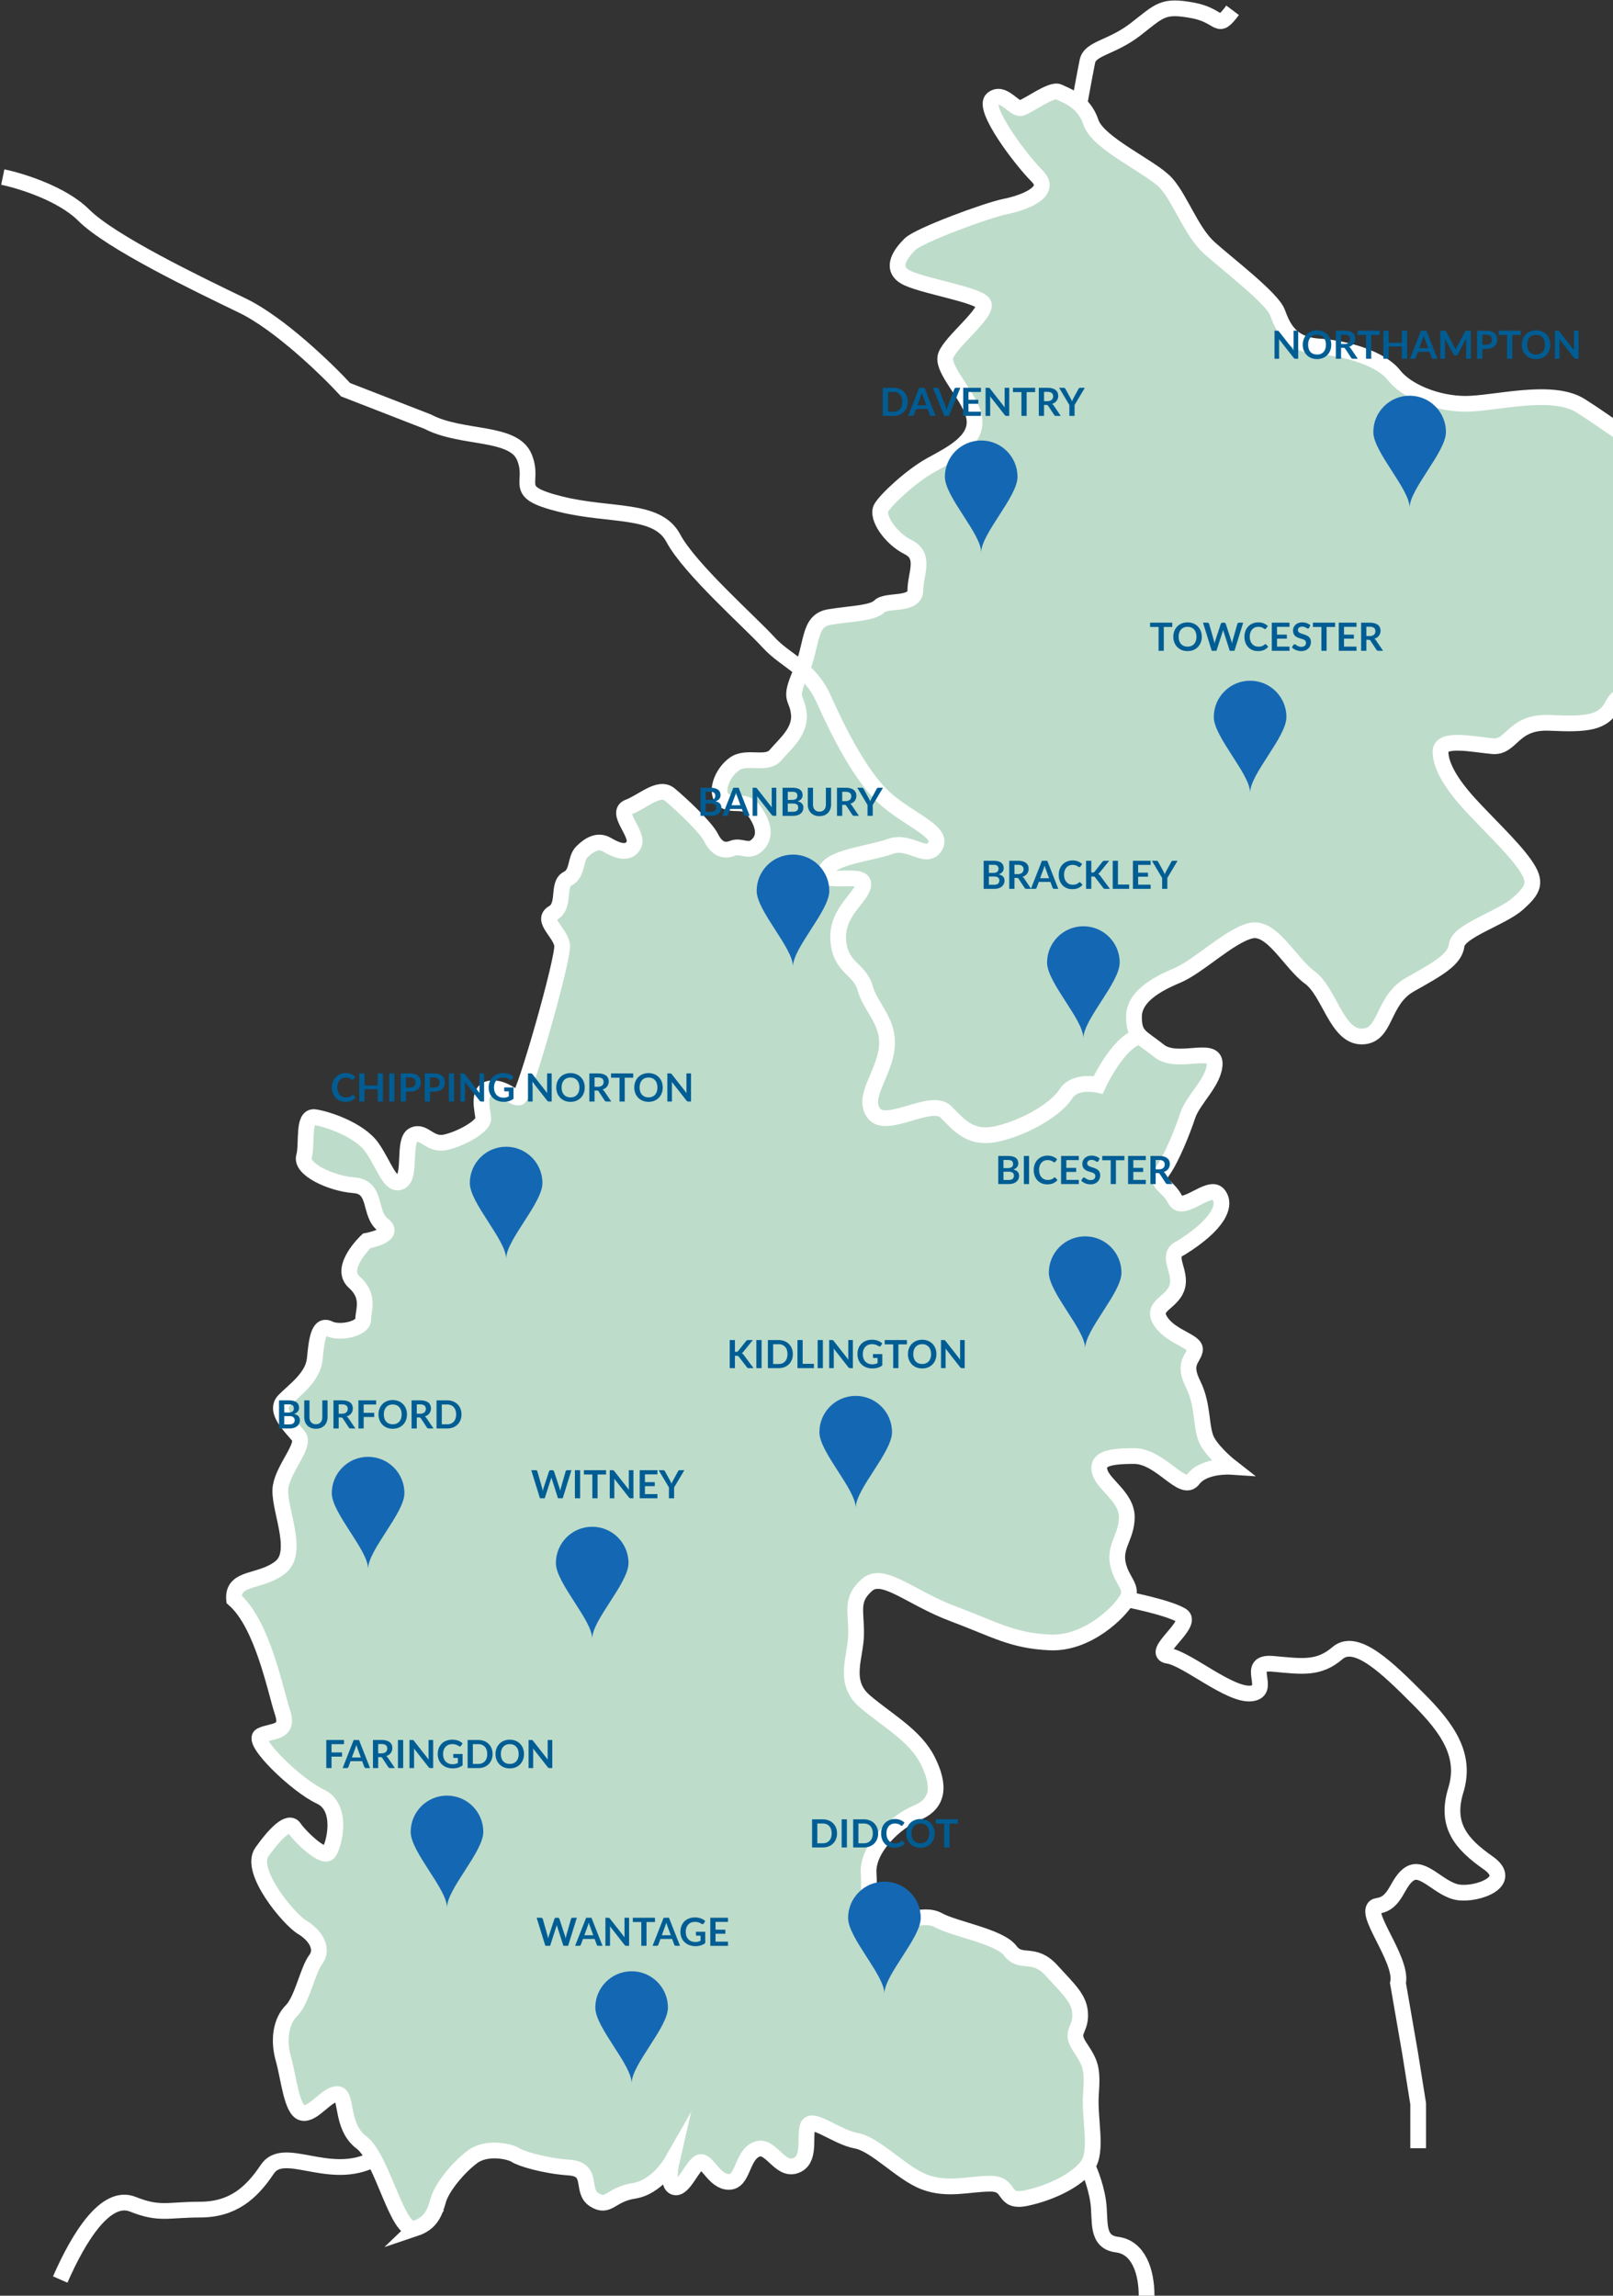 <svg xmlns="http://www.w3.org/2000/svg" fill="none" viewBox="0 0 581 827"><rect x="0" y="0" width="581" height="827" fill="#333333" stroke="none"/><path fill="#BEDCCA" stroke="#fff" stroke-miterlimit="10" stroke-width="5.67" d="M149.546 802.782c-6.438 2.149-11.618-25.179-19.37-31-7.753-5.82-4.849-17.437-8.713-17.437-3.865 0-8.714 7.752-12.59 6.78-3.876-.972-4.848-12.589-6.781-19.37-1.932-6.781-.972-13.561 2.905-17.438 3.876-3.876 5.809-14.533 8.713-18.398 2.904-3.865 0-8.713-4.848-11.617-4.849-2.905-19.37-20.342-14.534-27.123 4.837-6.781 9.685-11.618 11.618-8.713 1.932 2.904 10.657 11.617 12.589 8.713 1.933-2.905 5.169-16.146-3.224-20.022-8.393-3.876-25.18-20.022-21.314-21.954 3.865-1.933 10.337-.641 7.752-8.393-2.584-7.753-7.1-31.64-17.437-40.685-.64-8.393 9.685-5.809 16.786-11.617 7.1-5.809-1.293-21.955 0-29.056 1.292-7.1 9.044-14.853 6.46-18.078-2.584-3.224-9.045-9.044-5.168-12.909 3.876-3.865 10.337-8.393 10.977-14.854.64-6.46 1.292-12.909 5.168-10.977 3.877 1.932 12.27 0 12.27-3.225 0-3.224 2.584-8.393-3.225-13.561-5.809-5.168 4.517-14.853 4.517-14.853s10.977-1.933 5.809-5.809c-5.169-3.877-1.933-13.562-10.337-14.202-8.405-.64-19.371-5.809-18.078-10.337 1.292-4.528-.641-14.853 3.876-14.202 4.517.652 16.146 4.517 20.662 10.978 4.517 6.46 6.461 14.201 10.337 12.269 3.876-1.933.64-14.854 4.517-16.786 3.876-1.933 5.808 3.876 11.617 2.584 5.809-1.292 13.562-5.809 13.562-8.393 0-2.584-2.585-10.337 2.584-10.977 5.168-.64 8.393 3.876 10.337 3.224 1.944-.651 16.145-50.369 15.494-54.886-.652-4.516-7.753-9.044-3.225-11.617 4.528-2.573 1.292-10.337 5.168-12.269 3.877-1.933 2.585-7.101 5.169-9.685 2.584-2.585 5.809-4.517 9.045-2.585 3.236 1.933 7.752 3.877 9.685 0 1.932-3.876-7.101-11.617-1.933-13.561 5.169-1.944 10.978-7.753 14.854-4.517 3.876 3.236 12.909 11.618 14.853 15.494 1.944 3.876 4.517 5.169 7.753 3.876 3.236-1.292 5.809 1.933 9.045-1.292 3.236-3.224 1.932-7.752-1.292-12.269-3.225-4.517-7.753-1.292-10.978-3.876-3.224-2.585-.64-9.685 3.877-12.91 4.516-3.224 11.617.64 14.853-3.224 3.236-3.865 9.045-8.393 8.393-14.854-.651-6.461-3.876-4.517.641-14.854 4.516-10.336 2.584-18.729 10.336-20.021 7.753-1.293 15.494-1.293 18.079-3.877 2.584-2.584 12.909 0 12.909-5.809 0-5.808 3.877-12.269-2.584-15.493-6.461-3.225-11.618-10.978-9.685-14.202 1.932-3.225 10.977-11.618 18.078-15.494 7.101-3.876 16.146-8.393 15.494-16.146-.652-7.752-12.269-18.078-10.337-23.246 1.932-5.169 15.494-15.494 13.561-18.73-1.932-3.236-23.246-6.461-28.415-9.685-5.168-3.225-1.292-8.393 1.933-11.618 3.224-3.224 27.763-12.269 34.224-13.561 6.46-1.292 17.437-5.169 11.617-10.977-5.82-5.81-20.022-24.539-16.145-27.764 3.876-3.224 7.752 3.877 10.336 3.225 2.585-.652 10.978-7.1 13.562-5.809 2.584 1.292 9.045 3.225 11.617 10.978 2.573 7.752 21.955 16.145 27.123 21.954 5.169 5.809 9.045 17.438 15.494 23.246 6.449 5.81 22.595 18.079 24.539 23.247 1.944 5.168 4.516 11.617 14.853 12.269 10.337.652 22.595 4.517 27.123 10.337 4.528 5.82 15.494 10.337 25.831 10.337s30.999-5.809 41.324.64c10.326 6.449 17.438 12.91 22.595 12.91s8.393 3.876 13.562 7.753c5.168 3.876 16.785 14.201 22.594 15.493 5.809 1.293 16.146-1.932 22.595.641 6.449 2.573 11.618 1.932 10.337 6.46-1.281 4.528-8.393 9.685-9.045 16.146-.652 6.461-9.685 9.685-16.146 12.91-6.46 3.224-9.685 7.1-14.201 8.393-4.517 1.292-10.978 13.561-18.73 17.437-7.753 3.877-18.73 3.225-21.955 9.685-3.224 6.461-9.044 7.101-22.594 6.461-13.55-.64-13.562 9.045-20.663 8.393-7.1-.652-18.729-3.225-18.729 1.932s3.876 11.618 10.336 18.73c6.461 7.113 15.494 15.494 20.022 21.955 4.528 6.46 3.225 9.044-2.584 14.201s-21.314 9.685-21.954 14.854c-.641 5.168-6.461 8.393-16.786 14.202-10.326 5.808-8.393 18.729-17.438 18.729-9.045 0-11.618-16.145-18.73-21.314-7.112-5.168-13.561-18.729-21.314-16.786-7.753 1.944-18.73 12.91-26.471 16.146-7.741 3.236-15.494 7.753-15.494 14.854 0 7.101 2.584 7.101 9.045 12.269s20.022-1.933 20.022 4.517c0 6.449-7.753 12.909-9.685 18.729-1.933 5.821-5.809 15.494-9.045 20.022-3.236 4.529 1.932 5.169 4.517 10.337 2.584 5.169 12.269-5.808 15.494-1.932 3.224 3.876 0 10.977-13.562 19.37-5.809 2.584.641 8.393-1.292 14.202-1.932 5.809-9.685 6.46-5.809 12.269 3.877 5.809 12.91 7.101 12.27 10.337-.641 3.236-4.517 4.517-.641 12.269 3.877 7.753 2.584 16.146 5.169 20.663 2.584 4.516 8.393 9.044 8.393 9.044s-9.685-.64-13.562 4.517c-3.876 5.157-11.617-8.393-21.314-8.393-9.696 0-13.561 1.292-12.269 5.809 1.292 4.516 9.685 9.045 9.685 16.145 0 7.101-4.517 10.337-3.225 16.786 1.293 6.449 5.809 8.393 3.225 12.91-2.584 4.517-14.202 16.146-27.763 15.494-13.562-.652-19.37-4.517-34.864-10.337-15.494-5.82-25.179-15.494-30.999-10.337-5.821 5.157-3.877 9.045-3.877 17.438 0 8.393-5.168 17.438 3.225 24.539 8.393 7.1 18.078 12.269 22.595 21.314 4.516 9.044 3.876 15.493-3.877 18.729-7.752 3.236-18.078 12.91-17.437 21.955.64 9.045-1.933 17.438 4.516 18.078 6.449.64 14.854-4.517 20.662-1.292 5.809 3.224 21.955 5.809 25.831 10.977 3.876 5.168 8.393 0 14.854 7.101 6.46 7.101 10.337 10.337 10.337 16.145 0 5.809-3.877 5.809 0 11.618 3.876 5.809 4.516 7.753 3.876 16.786-.64 9.033 2.584 20.662-1.292 25.831-3.877 5.168-12.91 9.685-21.955 11.617-9.044 1.933-5.168-5.168-12.909-5.168-7.741 0-15.494 2.584-23.887-.641-8.393-3.224-17.438-13.561-24.539-14.853-7.101-1.292-16.145-9.045-17.437-5.168-1.293 3.876 1.292 12.269-4.517 14.201-5.809 1.933-9.045-8.393-14.202-5.808-5.157 2.584-4.517 11.617-9.685 11.617s-7.753-7.753-10.337-7.101c-2.584.652-5.809 9.685-9.045 9.045-3.236-.64-1.292-9.045-1.292-9.045s-5.168 9.045-13.561 10.337c-8.393 1.292-9.045 6.461-14.202 3.225s0-10.978-9.045-11.618c-9.044-.64-17.437-3.224-19.37-4.517-1.932-1.292-10.337-3.224-15.494.641s-10.977 10.977-12.269 15.494c-1.292 4.516-2.584 8.393-8.393 10.336l.023-.022Z"/><path stroke="#fff" stroke-miterlimit="10" stroke-width="5.67" d="M410.404 373.39c-7.753 1.944-14.854 17.438-14.854 17.438s-8.393-1.933-11.617 3.224c-3.225 5.157-13.562 11.618-23.887 14.202-10.325 2.584-14.202-2.584-19.37-7.753-5.169-5.168-21.303 6.45-25.831.641-4.528-5.809 3.225-13.562 4.517-23.247 1.292-9.685-5.82-14.853-7.753-21.954-1.932-7.101-9.045-7.101-9.685-17.438-.64-10.337 9.045-15.505 9.045-20.022 0-4.516-14.854.652-13.562-4.516 1.292-5.169 16.146-6.461 23.247-9.045 7.101-2.584 12.921 5.168 16.146 0 3.224-5.169-8.405-9.045-17.438-16.786-9.034-7.741-17.427-24.539-22.595-36.156-5.168-11.618-13.561-13.562-20.022-20.663-6.46-7.101-28.403-26.471-34.224-37.448-5.82-10.977-22.606-7.753-40.684-12.269-18.078-4.517-9.045-7.101-12.909-16.786-3.865-9.685-22.595-6.449-34.865-12.91l-29.569-11.503c-6.861-7.433-23.899-23.898-37.163-30.302-16.58-8.004-47.453-22.869-57.173-32.588C22.383 69.733 7.48 65.12 1 63.787M21.695 821.18c6.781-15.494 16.466-30.999 26.151-27.123 9.685 3.876 12.59 1.932 24.219 1.932 11.629 0 18.398-5.808 24.218-14.533 5.82-8.724 21.314 3.876 36.808-2.904M413 827c0-8.713-2.905-17.438-10.657-18.398-7.753-.961-5.809-8.713-6.781-15.494-.972-6.781-3.876-12.91-3.876-12.91M443.987 3.71c-5.809 7.753-3.876 1.932-14.533 0s-11.618 0-20.342 6.78c-8.725 6.781-16.466 6.781-17.438 11.618-.972 4.837-2.904 15.494-2.904 15.494M405.898 576.137s14.854 2.893 19.691 5.808c4.837 2.916-11.629 13.562-4.848 14.534 6.78.972 22.274 14.533 30.027 13.561 7.752-.972-2.905-11.629 7.752-10.657 10.657.972 16.466 1.933 23.247-3.876 6.781-5.809 18.398 5.809 29.055 16.466s17.438 20.342 13.562 32.931c-3.877 12.59 1.932 19.371 11.617 26.151 9.685 6.781-3.876 11.629-10.657 10.657-6.781-.972-12.601-9.685-17.438-6.781-4.836 2.905-4.836 10.646-11.617 11.618-6.781.972 9.193 19.153 7.261 27.866l4.356 25.156 2.916 18.296v16.008"/><path fill="#1468B3" d="M366.506 171.764c0 7.227-13.081 20.491-13.081 27.272 0-6.77-13.081-20.045-13.081-27.272 0-7.227 5.854-13.081 13.081-13.081 7.227 0 13.081 5.854 13.081 13.081ZM520.828 155.63c0 7.227-13.081 20.491-13.081 27.271 0-6.769-13.081-20.044-13.081-27.271s5.855-13.081 13.081-13.081c7.227 0 13.081 5.854 13.081 13.081ZM463.369 258.301c0 7.227-13.081 20.491-13.081 27.272 0-6.77-13.081-20.045-13.081-27.272 0-7.227 5.855-13.081 13.081-13.081 7.227 0 13.081 5.854 13.081 13.081ZM403.315 346.759c0 7.227-13.081 20.491-13.081 27.271 0-6.769-13.082-20.044-13.082-27.271s5.855-13.081 13.082-13.081c7.226 0 13.081 5.854 13.081 13.081ZM298.711 320.928c0 7.227-13.081 20.491-13.081 27.272 0-6.77-13.081-20.045-13.081-27.272 0-7.226 5.854-13.081 13.081-13.081 7.227 0 13.081 5.855 13.081 13.081ZM195.389 426.184c0 7.226-13.081 20.49-13.081 27.271 0-6.769-13.081-20.045-13.081-27.271 0-7.227 5.854-13.082 13.081-13.082 7.226 0 13.081 5.855 13.081 13.082ZM403.953 458.463c0 7.227-13.081 20.491-13.081 27.272 0-6.769-13.081-20.045-13.081-27.272 0-7.226 5.855-13.081 13.081-13.081 7.227 0 13.081 5.855 13.081 13.081ZM321.305 515.934c0 7.226-13.081 20.49-13.081 27.271 0-6.769-13.081-20.045-13.081-27.271 0-7.227 5.854-13.082 13.081-13.082 7.226 0 13.081 5.855 13.081 13.082ZM226.387 563.078c0 7.227-13.081 20.491-13.081 27.272 0-6.769-13.081-20.045-13.081-27.272 0-7.226 5.854-13.081 13.081-13.081 7.226 0 13.081 5.855 13.081 13.081ZM145.67 537.888c0 7.227-13.081 20.491-13.081 27.271 0-6.769-13.081-20.044-13.081-27.271s5.854-13.081 13.081-13.081c7.227 0 13.081 5.854 13.081 13.081ZM174.086 659.929c0 7.227-13.081 20.491-13.081 27.272 0-6.769-13.081-20.045-13.081-27.272 0-7.226 5.854-13.081 13.081-13.081 7.227 0 13.081 5.855 13.081 13.081ZM240.59 723.208c0 7.227-13.081 20.491-13.081 27.272 0-6.77-13.081-20.045-13.081-27.272 0-7.226 5.854-13.081 13.081-13.081 7.227 0 13.081 5.855 13.081 13.081ZM331.643 690.928c0 7.227-13.081 20.491-13.081 27.272 0-6.769-13.082-20.045-13.082-27.272 0-7.226 5.855-13.081 13.082-13.081 7.226 0 13.081 5.855 13.081 13.081Z"/><path fill="#005D94" d="M467.61 119.121v10.122h-.966a.902.902 0 0 1-.378-.07.924.924 0 0 1-.287-.252l-5.285-6.748c.028.308.042.593.042.854v6.216h-1.659v-10.122h.987a1.3 1.3 0 0 1 .203.014c.06.005.112.019.154.042a.41.41 0 0 1 .133.091c.042.037.088.089.14.154l5.306 6.776a16.64 16.64 0 0 1-.035-.483 7.018 7.018 0 0 1-.014-.441v-6.153h1.659Zm11.907 5.061c0 .742-.124 1.43-.371 2.065a4.808 4.808 0 0 1-1.036 1.638 4.76 4.76 0 0 1-1.617 1.085c-.63.257-1.33.385-2.1.385-.766 0-1.463-.128-2.093-.385a4.829 4.829 0 0 1-1.624-1.085 4.886 4.886 0 0 1-1.043-1.638 5.625 5.625 0 0 1-.371-2.065c0-.742.123-1.428.371-2.058a4.868 4.868 0 0 1 1.043-1.645 4.754 4.754 0 0 1 1.624-1.078c.63-.261 1.327-.392 2.093-.392.513 0 .996.061 1.449.182.452.117.868.285 1.246.504a4.41 4.41 0 0 1 1.015.791c.303.308.56.653.77 1.036.21.383.368.798.476 1.246.112.448.168.919.168 1.414Zm-1.925 0c0-.555-.075-1.052-.224-1.491a3.217 3.217 0 0 0-.637-1.127 2.728 2.728 0 0 0-1.008-.707 3.438 3.438 0 0 0-1.33-.245c-.495 0-.941.082-1.337.245a2.795 2.795 0 0 0-1.008.707 3.186 3.186 0 0 0-.637 1.127c-.15.439-.224.936-.224 1.491s.074 1.055.224 1.498c.149.439.361.812.637 1.12.28.303.616.537 1.008.7.396.163.842.245 1.337.245.494 0 .938-.082 1.33-.245a2.77 2.77 0 0 0 1.008-.7 3.22 3.22 0 0 0 .637-1.12c.149-.443.224-.943.224-1.498Zm6.637-.245c.355 0 .663-.044.924-.133.266-.089.483-.21.651-.364.173-.159.301-.345.385-.56.084-.215.126-.45.126-.707 0-.513-.17-.908-.511-1.183-.336-.275-.851-.413-1.547-.413h-1.204v3.36h1.176Zm4.844 5.306h-1.701c-.322 0-.555-.126-.7-.378l-2.128-3.241a.733.733 0 0 0-.266-.259c-.093-.051-.233-.077-.42-.077h-.805v3.955h-1.883v-10.122h3.087c.686 0 1.274.072 1.764.217.495.14.899.338 1.211.595.318.257.551.565.7.924.15.355.224.747.224 1.176 0 .341-.051.663-.154.966a2.677 2.677 0 0 1-.434.826 2.84 2.84 0 0 1-.7.651c-.275.187-.59.334-.945.441.122.07.234.154.336.252.103.093.196.205.28.336l2.534 3.738Zm7.904-8.575h-3.052v8.575h-1.883v-8.575h-3.052v-1.547h7.987v1.547Zm9.857-1.547v10.122h-1.89v-4.424h-4.753v4.424h-1.89v-10.122h1.89v4.354h4.753v-4.354h1.89Zm7.602 6.3-1.232-3.367a8.074 8.074 0 0 1-.189-.532 19.12 19.12 0 0 1-.196-.665c-.06.238-.123.462-.189.672a8.268 8.268 0 0 1-.189.539l-1.225 3.353h3.22Zm3.325 3.822h-1.456a.637.637 0 0 1-.399-.119.806.806 0 0 1-.231-.308l-.756-2.065h-4.193l-.756 2.065a.667.667 0 0 1-.217.294.603.603 0 0 1-.399.133h-1.47l3.983-10.122h1.918l3.976 10.122Zm12.024-10.122v10.122h-1.659v-6.538c0-.261.014-.544.042-.847l-3.059 5.747c-.145.275-.366.413-.665.413h-.266c-.299 0-.52-.138-.665-.413l-3.094-5.768c.014.154.026.306.035.455.009.149.014.287.014.413v6.538h-1.659v-10.122h1.421c.084 0 .156.002.217.007a.545.545 0 0 1 .161.035.327.327 0 0 1 .133.091.697.697 0 0 1 .119.168l3.031 5.621c.079.149.152.303.217.462.07.159.138.322.203.49a9.682 9.682 0 0 1 .427-.966l2.989-5.607a.697.697 0 0 1 .119-.168.4.4 0 0 1 .133-.091.626.626 0 0 1 .168-.035c.061-.005.133-.007.217-.007h1.421Zm5.548 5.089c.346 0 .647-.042.903-.126.257-.089.469-.212.637-.371a1.51 1.51 0 0 0 .385-.588c.084-.233.126-.492.126-.777 0-.271-.042-.516-.126-.735a1.455 1.455 0 0 0-.378-.56 1.639 1.639 0 0 0-.637-.35 2.933 2.933 0 0 0-.91-.126h-1.407v3.633h1.407Zm0-5.089c.677 0 1.263.079 1.757.238.495.159.903.38 1.225.665.322.285.56.625.714 1.022.159.397.238.831.238 1.302 0 .49-.081.94-.245 1.351a2.795 2.795 0 0 1-.735 1.05c-.326.294-.737.523-1.232.686-.49.163-1.064.245-1.722.245h-1.407v3.563h-1.883v-10.122h3.29Zm12.448 1.547h-3.052v8.575h-1.883v-8.575h-3.052v-1.547h7.987v1.547Zm10.636 3.514c0 .742-.123 1.43-.371 2.065a4.793 4.793 0 0 1-1.036 1.638 4.76 4.76 0 0 1-1.617 1.085c-.63.257-1.33.385-2.1.385-.765 0-1.463-.128-2.093-.385a4.839 4.839 0 0 1-1.624-1.085 4.902 4.902 0 0 1-1.043-1.638 5.646 5.646 0 0 1-.371-2.065c0-.742.124-1.428.371-2.058a4.883 4.883 0 0 1 1.043-1.645 4.763 4.763 0 0 1 1.624-1.078c.63-.261 1.328-.392 2.093-.392.514 0 .997.061 1.449.182a4.93 4.93 0 0 1 1.246.504c.378.215.717.478 1.015.791.304.308.56.653.77 1.036.21.383.369.798.476 1.246.112.448.168.919.168 1.414Zm-1.925 0c0-.555-.074-1.052-.224-1.491a3.186 3.186 0 0 0-.637-1.127 2.712 2.712 0 0 0-1.008-.707 3.435 3.435 0 0 0-1.33-.245c-.494 0-.94.082-1.337.245a2.795 2.795 0 0 0-1.008.707 3.217 3.217 0 0 0-.637 1.127 4.625 4.625 0 0 0-.224 1.491c0 .555.075 1.055.224 1.498.15.439.362.812.637 1.12.28.303.616.537 1.008.7.397.163.843.245 1.337.245.495 0 .938-.082 1.33-.245a2.754 2.754 0 0 0 1.008-.7 3.19 3.19 0 0 0 .637-1.12 4.66 4.66 0 0 0 .224-1.498Zm12.112-5.061v10.122h-.966a.902.902 0 0 1-.378-.07.924.924 0 0 1-.287-.252l-5.285-6.748c.028.308.042.593.042.854v6.216h-1.659v-10.122h.987a1.3 1.3 0 0 1 .203.014c.06.005.112.019.154.042a.41.41 0 0 1 .133.091c.042.037.088.089.14.154l5.306 6.776a16.64 16.64 0 0 1-.035-.483 7.018 7.018 0 0 1-.014-.441v-6.153h1.659ZM326.965 144.764c0 .742-.124 1.423-.371 2.044a4.687 4.687 0 0 1-1.043 1.603 4.662 4.662 0 0 1-1.617 1.043c-.63.247-1.33.371-2.1.371h-3.857v-10.122h3.857c.77 0 1.47.126 2.1.378.63.247 1.169.595 1.617 1.043a4.61 4.61 0 0 1 1.043 1.596c.247.621.371 1.302.371 2.044Zm-1.932 0c0-.555-.075-1.052-.224-1.491a2.998 2.998 0 0 0-.637-1.12 2.712 2.712 0 0 0-1.008-.707 3.435 3.435 0 0 0-1.33-.245h-1.967v7.126h1.967c.495 0 .938-.082 1.33-.245a2.754 2.754 0 0 0 1.008-.7 3.07 3.07 0 0 0 .637-1.12c.149-.443.224-.943.224-1.498Zm8.628 1.239-1.232-3.367a7.06 7.06 0 0 1-.189-.532 17.154 17.154 0 0 1-.196-.665 14.2 14.2 0 0 1-.189.672 8.268 8.268 0 0 1-.189.539l-1.225 3.353h3.22Zm3.325 3.822h-1.456a.637.637 0 0 1-.399-.119.786.786 0 0 1-.231-.308l-.756-2.065h-4.193l-.756 2.065a.675.675 0 0 1-.217.294.603.603 0 0 1-.399.133h-1.47l3.983-10.122h1.918l3.976 10.122Zm8.914-10.122-4.088 10.122h-1.701l-4.088-10.122h1.512c.163 0 .296.04.399.119a.72.72 0 0 1 .231.308l2.387 6.174c.079.201.154.422.224.665.075.238.145.488.21.749.056-.261.117-.511.182-.749.065-.243.138-.464.217-.665l2.373-6.174a.675.675 0 0 1 .217-.294.631.631 0 0 1 .406-.133h1.519Zm2.938 1.498v2.807h3.542v1.449h-3.542v2.863h4.494v1.505h-6.384v-10.122h6.384v1.498h-4.494Zm14.695-1.498v10.122h-.966a.908.908 0 0 1-.378-.07.935.935 0 0 1-.287-.252l-5.285-6.748c.028.308.042.593.042.854v6.216H355v-10.122h.987c.08 0 .147.005.203.014a.382.382 0 0 1 .154.042.4.4 0 0 1 .133.091c.042.037.089.089.14.154l5.306 6.776a21.125 21.125 0 0 1-.035-.483 7.87 7.87 0 0 1-.014-.441v-6.153h1.659Zm9.324 1.547h-3.052v8.575h-1.883v-8.575h-3.052v-1.547h7.987v1.547Zm4.384 3.269c.355 0 .663-.044.924-.133.266-.089.483-.21.651-.364.173-.159.301-.345.385-.56.084-.215.126-.45.126-.707 0-.513-.17-.908-.511-1.183-.336-.275-.852-.413-1.547-.413h-1.204v3.36h1.176Zm4.844 5.306h-1.701c-.322 0-.555-.126-.7-.378l-2.128-3.241a.733.733 0 0 0-.266-.259c-.093-.051-.233-.077-.42-.077h-.805v3.955h-1.883v-10.122h3.087c.686 0 1.274.072 1.764.217.495.14.898.338 1.211.595.317.257.551.565.7.924.149.355.224.747.224 1.176 0 .341-.051.663-.154.966a2.698 2.698 0 0 1-.434.826c-.187.247-.42.464-.7.651-.275.187-.59.334-.945.441.121.07.233.154.336.252.103.093.196.205.28.336l2.534 3.738Zm4.975-3.92v3.92h-1.876v-3.92l-3.689-6.202h1.659c.164 0 .292.04.385.119.098.079.18.18.245.301l1.848 3.381c.108.201.201.39.28.567.084.177.159.355.224.532.061-.177.131-.355.21-.532.08-.177.171-.366.273-.567l1.841-3.381a.955.955 0 0 1 .231-.287.578.578 0 0 1 .392-.133h1.666l-3.689 6.202ZM422.246 225.866h-3.052v8.575h-1.883v-8.575h-3.052v-1.547h7.987v1.547Zm10.636 3.514c0 .742-.124 1.43-.371 2.065a4.808 4.808 0 0 1-1.036 1.638 4.76 4.76 0 0 1-1.617 1.085c-.63.257-1.33.385-2.1.385-.765 0-1.463-.128-2.093-.385a4.839 4.839 0 0 1-1.624-1.085 4.886 4.886 0 0 1-1.043-1.638 5.646 5.646 0 0 1-.371-2.065c0-.742.124-1.428.371-2.058a4.868 4.868 0 0 1 1.043-1.645 4.763 4.763 0 0 1 1.624-1.078c.63-.261 1.328-.392 2.093-.392.513 0 .996.061 1.449.182a4.93 4.93 0 0 1 1.246.504 4.41 4.41 0 0 1 1.015.791c.303.308.56.653.77 1.036.21.383.369.798.476 1.246.112.448.168.919.168 1.414Zm-1.925 0c0-.555-.075-1.052-.224-1.491a3.202 3.202 0 0 0-.637-1.127 2.712 2.712 0 0 0-1.008-.707 3.435 3.435 0 0 0-1.33-.245c-.495 0-.94.082-1.337.245a2.795 2.795 0 0 0-1.008.707 3.202 3.202 0 0 0-.637 1.127 4.625 4.625 0 0 0-.224 1.491c0 .555.075 1.055.224 1.498.149.439.362.812.637 1.12.28.303.616.537 1.008.7.397.163.842.245 1.337.245s.938-.082 1.33-.245a2.754 2.754 0 0 0 1.008-.7c.275-.308.488-.681.637-1.12.149-.443.224-.943.224-1.498Zm16.841-5.061-3.143 10.122h-1.701l-2.212-6.916a4.922 4.922 0 0 1-.168-.616c-.028.117-.056.226-.084.329a3.357 3.357 0 0 1-.091.287l-2.233 6.916h-1.708l-3.136-10.122h1.575c.164 0 .299.04.406.119a.534.534 0 0 1 .224.308l1.722 6.055c.038.149.073.313.105.49.038.173.075.355.112.546.038-.196.077-.38.119-.553a7.85 7.85 0 0 1 .147-.483l1.988-6.055a.683.683 0 0 1 .217-.294.633.633 0 0 1 .406-.133h.553c.164 0 .297.04.399.119a.72.72 0 0 1 .231.308l1.981 6.055c.098.289.187.623.266 1.001.061-.369.129-.702.203-1.001l1.722-6.055a.527.527 0 0 1 .21-.301.69.69 0 0 1 .413-.126h1.477Zm7.989 7.735c.103 0 .194.04.273.119l.742.805c-.41.509-.917.898-1.519 1.169-.597.271-1.316.406-2.156.406-.751 0-1.428-.128-2.03-.385a4.49 4.49 0 0 1-1.533-1.071 4.74 4.74 0 0 1-.98-1.638 6.21 6.21 0 0 1-.336-2.079c0-.761.122-1.456.364-2.086a4.832 4.832 0 0 1 1.022-1.638 4.65 4.65 0 0 1 1.582-1.064 5.19 5.19 0 0 1 2.03-.385c.738 0 1.391.121 1.96.364a4.67 4.67 0 0 1 1.463.952l-.63.875a.54.54 0 0 1-.147.147.39.39 0 0 1-.238.063.49.49 0 0 1-.217-.056 6.33 6.33 0 0 1-.245-.147 5.551 5.551 0 0 0-.308-.196 2.327 2.327 0 0 0-.406-.189 2.822 2.822 0 0 0-.539-.147 3.442 3.442 0 0 0-.7-.063c-.452 0-.868.082-1.246.245a2.662 2.662 0 0 0-.966.7c-.27.303-.48.677-.63 1.12a4.67 4.67 0 0 0-.224 1.505c0 .569.08 1.076.238 1.519.164.443.383.817.658 1.12.276.303.6.537.973.7.374.159.775.238 1.204.238.257 0 .488-.014.693-.042.21-.028.402-.072.574-.133.178-.061.343-.138.497-.231.159-.098.315-.217.469-.357a.58.58 0 0 1 .147-.098.334.334 0 0 1 .161-.042Zm4.195-6.237v2.807h3.542v1.449h-3.542v2.863h4.494v1.505h-6.384v-10.122h6.384v1.498h-4.494Zm11.553.343a.676.676 0 0 1-.182.217.398.398 0 0 1-.231.063.637.637 0 0 1-.322-.105 6.063 6.063 0 0 0-.406-.245 3.131 3.131 0 0 0-.56-.238 2.233 2.233 0 0 0-.749-.112c-.261 0-.49.033-.686.098a1.437 1.437 0 0 0-.497.259 1.049 1.049 0 0 0-.294.406 1.3 1.3 0 0 0-.098.511c0 .238.065.436.196.595.135.159.313.294.532.406.219.112.469.212.749.301s.567.184.861.287c.294.098.581.215.861.35.28.131.53.299.749.504.219.201.394.448.525.742.135.294.203.651.203 1.071 0 .457-.079.887-.238 1.288a2.946 2.946 0 0 1-.686 1.043 3.272 3.272 0 0 1-1.099.7c-.434.168-.931.252-1.491.252-.322 0-.639-.033-.952-.098a4.894 4.894 0 0 1-.903-.266 4.913 4.913 0 0 1-.805-.42 3.867 3.867 0 0 1-.672-.546l.553-.903a.557.557 0 0 1 .182-.161.44.44 0 0 1 .238-.07c.117 0 .243.049.378.147.135.093.296.198.483.315.187.117.404.224.651.322.252.093.553.14.903.14.537 0 .952-.126 1.246-.378.294-.257.441-.623.441-1.099 0-.266-.068-.483-.203-.651a1.543 1.543 0 0 0-.525-.42 3.748 3.748 0 0 0-.749-.294c-.28-.079-.565-.166-.854-.259a7.27 7.27 0 0 1-.854-.336 2.769 2.769 0 0 1-.749-.511 2.372 2.372 0 0 1-.532-.784c-.131-.317-.196-.707-.196-1.169 0-.369.072-.728.217-1.078.149-.35.364-.66.644-.931s.625-.488 1.036-.651c.411-.163.882-.245 1.414-.245.597 0 1.148.093 1.652.28.504.187.933.448 1.288.784l-.469.889Zm9.363-.294h-3.052v8.575h-1.883v-8.575h-3.052v-1.547h7.987v1.547Zm3.215-.049v2.807h3.542v1.449h-3.542v2.863h4.494v1.505h-6.384v-10.122h6.384v1.498h-4.494Zm9.222 3.318c.354 0 .662-.044.924-.133.266-.089.483-.21.651-.364.172-.159.301-.345.385-.56.084-.215.126-.45.126-.707 0-.513-.171-.908-.511-1.183-.336-.275-.852-.413-1.547-.413h-1.204v3.36h1.176Zm4.844 5.306h-1.701c-.322 0-.556-.126-.7-.378l-2.128-3.241a.74.74 0 0 0-.266-.259c-.094-.051-.234-.077-.42-.077h-.805v3.955h-1.883v-10.122h3.087c.686 0 1.274.072 1.764.217.494.14.898.338 1.211.595.317.257.55.565.7.924.149.355.224.747.224 1.176 0 .341-.052.663-.154.966a2.698 2.698 0 0 1-.434.826c-.187.247-.42.464-.7.651a3.454 3.454 0 0 1-.945.441c.121.07.233.154.336.252.102.093.196.205.28.336l2.534 3.738ZM256.105 292.431c.35 0 .644-.042.882-.126.238-.084.427-.196.567-.336a1.19 1.19 0 0 0 .308-.49c.065-.187.098-.385.098-.595 0-.219-.035-.415-.105-.588a1.082 1.082 0 0 0-.329-.448 1.507 1.507 0 0 0-.581-.287 3.195 3.195 0 0 0-.847-.098h-1.897v2.968h1.904Zm-1.904-7.196v2.926h1.498c.644 0 1.129-.117 1.456-.35.331-.233.497-.604.497-1.113 0-.527-.15-.903-.448-1.127-.299-.224-.766-.336-1.4-.336h-1.603Zm1.603-1.456c.662 0 1.229.063 1.701.189.471.126.856.306 1.155.539.303.233.525.516.665.847.14.331.21.705.21 1.12 0 .238-.035.467-.105.686-.07.215-.18.418-.329.609a2.397 2.397 0 0 1-.56.511 3.315 3.315 0 0 1-.805.392c1.39.313 2.086 1.064 2.086 2.254 0 .429-.082.826-.245 1.19a2.673 2.673 0 0 1-.714.945 3.454 3.454 0 0 1-1.155.616 5.06 5.06 0 0 1-1.568.224h-3.822v-10.122h3.486Zm10.912 6.3-1.232-3.367a8.074 8.074 0 0 1-.189-.532 19.12 19.12 0 0 1-.196-.665c-.06.238-.123.462-.189.672a8.268 8.268 0 0 1-.189.539l-1.225 3.353h3.22Zm3.325 3.822h-1.456a.637.637 0 0 1-.399-.119.806.806 0 0 1-.231-.308l-.756-2.065h-4.193l-.756 2.065a.667.667 0 0 1-.217.294.603.603 0 0 1-.399.133h-1.47l3.983-10.122h1.918l3.976 10.122Zm9.581-10.122v10.122h-.966a.908.908 0 0 1-.378-.07.924.924 0 0 1-.287-.252l-5.285-6.748c.028.308.042.593.042.854v6.216h-1.659v-10.122h.987a1.3 1.3 0 0 1 .203.014.382.382 0 0 1 .154.042.4.4 0 0 1 .133.091c.042.037.089.089.14.154l5.306 6.776a16.64 16.64 0 0 1-.035-.483 7.87 7.87 0 0 1-.014-.441v-6.153h1.659Zm6.041 8.652c.35 0 .644-.042.882-.126.238-.084.427-.196.567-.336a1.17 1.17 0 0 0 .308-.49c.066-.187.098-.385.098-.595 0-.219-.035-.415-.105-.588a1.073 1.073 0 0 0-.329-.448 1.5 1.5 0 0 0-.581-.287 3.185 3.185 0 0 0-.847-.098h-1.897v2.968h1.904Zm-1.904-7.196v2.926h1.498c.644 0 1.13-.117 1.456-.35.332-.233.497-.604.497-1.113 0-.527-.149-.903-.448-1.127-.298-.224-.765-.336-1.4-.336h-1.603Zm1.603-1.456c.663 0 1.23.063 1.701.189.472.126.857.306 1.155.539.304.233.525.516.665.847.14.331.21.705.21 1.12 0 .238-.035.467-.105.686-.07.215-.179.418-.329.609a2.357 2.357 0 0 1-.56.511 3.297 3.297 0 0 1-.805.392c1.391.313 2.086 1.064 2.086 2.254 0 .429-.081.826-.245 1.19a2.65 2.65 0 0 1-.714.945 3.434 3.434 0 0 1-1.155.616c-.457.149-.98.224-1.568.224h-3.822v-10.122h3.486Zm9.803 8.603c.364 0 .688-.061.973-.182.289-.121.532-.292.728-.511.196-.219.345-.485.448-.798.107-.313.161-.663.161-1.05v-6.062h1.883v6.062a4.65 4.65 0 0 1-.294 1.673c-.191.509-.469.95-.833 1.323a3.8 3.8 0 0 1-1.316.868c-.518.205-1.101.308-1.75.308-.653 0-1.239-.103-1.757-.308a3.878 3.878 0 0 1-1.323-.868 3.911 3.911 0 0 1-.833-1.323 4.76 4.76 0 0 1-.287-1.673v-6.062h1.883v6.055c0 .387.051.737.154 1.05.107.313.259.581.455.805.201.219.443.39.728.511.289.121.616.182.98.182Zm9.376-3.787c.354 0 .662-.044.924-.133.266-.089.483-.21.651-.364.172-.159.301-.345.385-.56.084-.215.126-.45.126-.707 0-.513-.171-.908-.511-1.183-.336-.275-.852-.413-1.547-.413h-1.204v3.36h1.176Zm4.844 5.306h-1.701c-.322 0-.556-.126-.7-.378l-2.128-3.241a.74.74 0 0 0-.266-.259c-.094-.051-.234-.077-.42-.077h-.805v3.955h-1.883v-10.122h3.087c.686 0 1.274.072 1.764.217.494.14.898.338 1.211.595.317.257.55.565.7.924.149.355.224.747.224 1.176 0 .341-.052.663-.154.966a2.698 2.698 0 0 1-.434.826c-.187.247-.42.464-.7.651a3.454 3.454 0 0 1-.945.441c.121.07.233.154.336.252.102.093.196.205.28.336l2.534 3.738Zm4.975-3.92v3.92h-1.876v-3.92l-3.689-6.202h1.659c.163 0 .292.04.385.119.098.079.18.18.245.301l1.848 3.381c.107.201.201.39.28.567.084.177.159.355.224.532.061-.177.131-.355.21-.532.079-.177.17-.366.273-.567l1.841-3.381a.925.925 0 0 1 .231-.287.577.577 0 0 1 .392-.133h1.666l-3.689 6.202ZM358.102 318.73c.35 0 .644-.042.882-.126.238-.084.427-.196.567-.336a1.19 1.19 0 0 0 .308-.49c.065-.186.098-.385.098-.595 0-.219-.035-.415-.105-.588a1.088 1.088 0 0 0-.329-.448 1.52 1.52 0 0 0-.581-.287 3.195 3.195 0 0 0-.847-.098h-1.897v2.968h1.904Zm-1.904-7.196v2.926h1.498c.644 0 1.129-.116 1.456-.35.331-.233.497-.604.497-1.113 0-.527-.15-.903-.448-1.127-.299-.224-.766-.336-1.4-.336h-1.603Zm1.603-1.456c.662 0 1.229.063 1.701.189.471.126.856.306 1.155.539.303.234.525.516.665.847.14.332.21.705.21 1.12 0 .238-.035.467-.105.686a1.97 1.97 0 0 1-.33.609 2.371 2.371 0 0 1-.559.511 3.315 3.315 0 0 1-.805.392c1.39.313 2.086 1.064 2.086 2.254 0 .43-.082.826-.245 1.19a2.673 2.673 0 0 1-.714.945 3.436 3.436 0 0 1-1.155.616c-.458.15-.98.224-1.568.224h-3.822v-10.122h3.486Zm8.787 4.816c.355 0 .663-.044.924-.133.266-.088.483-.21.651-.364.173-.158.301-.345.385-.56a1.92 1.92 0 0 0 .126-.707c0-.513-.17-.907-.511-1.183-.336-.275-.851-.413-1.547-.413h-1.204v3.36h1.176Zm4.844 5.306h-1.701c-.322 0-.555-.126-.7-.378l-2.128-3.241a.741.741 0 0 0-.266-.259c-.093-.051-.233-.077-.42-.077h-.805v3.955h-1.883v-10.122h3.087c.686 0 1.274.073 1.764.217.495.14.899.339 1.211.595.318.257.551.565.7.924.15.355.224.747.224 1.176 0 .341-.051.663-.154.966a2.803 2.803 0 0 1-1.134 1.477c-.275.187-.59.334-.945.441.122.07.234.154.336.252a1.7 1.7 0 0 1 .28.336l2.534 3.738Zm6.441-3.822-1.232-3.367a7.872 7.872 0 0 1-.189-.532 19.12 19.12 0 0 1-.196-.665c-.06.238-.123.462-.189.672a8.063 8.063 0 0 1-.189.539l-1.225 3.353h3.22Zm3.325 3.822h-1.456a.631.631 0 0 1-.399-.119.799.799 0 0 1-.231-.308l-.756-2.065h-4.193l-.756 2.065a.656.656 0 0 1-.217.294.603.603 0 0 1-.399.133h-1.47l3.983-10.122h1.918l3.976 10.122Zm7.698-2.387c.103 0 .194.04.273.119l.742.805c-.41.509-.917.899-1.519 1.169-.597.271-1.316.406-2.156.406-.751 0-1.428-.128-2.03-.385a4.463 4.463 0 0 1-1.533-1.071 4.74 4.74 0 0 1-.98-1.638 6.201 6.201 0 0 1-.336-2.079c0-.76.122-1.456.364-2.086a4.852 4.852 0 0 1 1.022-1.638 4.65 4.65 0 0 1 1.582-1.064 5.208 5.208 0 0 1 2.03-.385c.738 0 1.391.122 1.96.364a4.67 4.67 0 0 1 1.463.952l-.63.875a.54.54 0 0 1-.147.147.39.39 0 0 1-.238.063.477.477 0 0 1-.217-.056 6.33 6.33 0 0 1-.245-.147 6.206 6.206 0 0 0-.308-.196 2.977 2.977 0 0 0-.945-.336 3.442 3.442 0 0 0-.7-.063c-.452 0-.868.082-1.246.245a2.662 2.662 0 0 0-.966.7c-.27.304-.48.677-.63 1.12a4.675 4.675 0 0 0-.224 1.505c0 .57.08 1.076.238 1.519.164.444.383.817.658 1.12.276.304.6.537.973.7.374.159.775.238 1.204.238.257 0 .488-.014.693-.042.21-.028.402-.072.574-.133.178-.06.343-.137.497-.231.159-.098.315-.217.469-.357a.608.608 0 0 1 .147-.098.334.334 0 0 1 .161-.042Zm4.188-3.493h.441c.178 0 .325-.023.441-.07a.765.765 0 0 0 .301-.238l2.793-3.535a.994.994 0 0 1 .364-.308c.131-.06.294-.091.49-.091h1.624l-3.409 4.207c-.2.257-.408.439-.623.546.154.056.292.136.413.238.126.098.245.229.357.392l3.514 4.739h-1.659c-.224 0-.392-.03-.504-.091a.824.824 0 0 1-.273-.28l-2.863-3.738a.749.749 0 0 0-.308-.266c-.116-.051-.284-.077-.504-.077h-.595v4.452h-1.883v-10.122h1.883v4.242Zm13.644 4.326v1.554h-5.929v-10.122h1.883v8.568h4.046Zm3.234-7.07v2.807h3.542v1.449h-3.542v2.863h4.494v1.505h-6.384v-10.122h6.384v1.498h-4.494Zm10.51 4.704v3.92h-1.876v-3.92l-3.689-6.202h1.659c.163 0 .292.04.385.119.098.08.18.18.245.301l1.848 3.381c.107.201.201.39.28.567.084.178.159.355.224.532.061-.177.131-.354.21-.532.079-.177.17-.366.273-.567l1.841-3.381a.937.937 0 0 1 .231-.287.582.582 0 0 1 .392-.133h1.666l-3.689 6.202ZM363.359 425.072c.35 0 .644-.042.882-.126.238-.084.427-.196.567-.336a1.18 1.18 0 0 0 .308-.49c.065-.187.098-.385.098-.595 0-.219-.035-.415-.105-.588a1.082 1.082 0 0 0-.329-.448 1.5 1.5 0 0 0-.581-.287 3.19 3.19 0 0 0-.847-.098h-1.897v2.968h1.904Zm-1.904-7.196v2.926h1.498c.644 0 1.129-.117 1.456-.35.331-.233.497-.604.497-1.113 0-.527-.149-.903-.448-1.127-.299-.224-.765-.336-1.4-.336h-1.603Zm1.603-1.456c.663 0 1.23.063 1.701.189.471.126.856.306 1.155.539.303.233.525.516.665.847.14.331.21.705.21 1.12 0 .238-.035.467-.105.686-.07.215-.18.418-.329.609a2.377 2.377 0 0 1-.56.511 3.297 3.297 0 0 1-.805.392c1.391.313 2.086 1.064 2.086 2.254 0 .429-.082.826-.245 1.19a2.65 2.65 0 0 1-.714.945 3.454 3.454 0 0 1-1.155.616c-.457.149-.98.224-1.568.224h-3.822V416.42h3.486Zm7.619 10.122h-1.89V416.42h1.89v10.122Zm9.217-2.387c.103 0 .194.04.273.119l.742.805c-.41.509-.917.898-1.519 1.169-.597.271-1.316.406-2.156.406-.751 0-1.428-.128-2.03-.385a4.49 4.49 0 0 1-1.533-1.071 4.74 4.74 0 0 1-.98-1.638 6.21 6.21 0 0 1-.336-2.079c0-.761.122-1.456.364-2.086a4.832 4.832 0 0 1 1.022-1.638 4.65 4.65 0 0 1 1.582-1.064 5.19 5.19 0 0 1 2.03-.385c.738 0 1.391.121 1.96.364a4.67 4.67 0 0 1 1.463.952l-.63.875a.54.54 0 0 1-.147.147.39.39 0 0 1-.238.063.49.49 0 0 1-.217-.056 6.33 6.33 0 0 1-.245-.147 5.551 5.551 0 0 0-.308-.196 2.327 2.327 0 0 0-.406-.189 2.822 2.822 0 0 0-.539-.147 3.442 3.442 0 0 0-.7-.063c-.452 0-.868.082-1.246.245a2.662 2.662 0 0 0-.966.7c-.27.303-.48.677-.63 1.12a4.67 4.67 0 0 0-.224 1.505c0 .569.08 1.076.238 1.519.164.443.383.817.658 1.12.276.303.6.537.973.7.374.159.775.238 1.204.238.257 0 .488-.014.693-.042.21-.028.402-.072.574-.133.178-.061.343-.138.497-.231.159-.098.315-.217.469-.357a.58.58 0 0 1 .147-.098.334.334 0 0 1 .161-.042Zm4.195-6.237v2.807h3.542v1.449h-3.542v2.863h4.494v1.505h-6.384V416.42h6.384v1.498h-4.494Zm11.553.343a.676.676 0 0 1-.182.217.398.398 0 0 1-.231.063.637.637 0 0 1-.322-.105 6.063 6.063 0 0 0-.406-.245 3.131 3.131 0 0 0-.56-.238 2.233 2.233 0 0 0-.749-.112c-.261 0-.49.033-.686.098a1.437 1.437 0 0 0-.497.259 1.049 1.049 0 0 0-.294.406 1.3 1.3 0 0 0-.098.511c0 .238.065.436.196.595.135.159.313.294.532.406.219.112.469.212.749.301s.567.184.861.287c.294.098.581.215.861.35.28.131.53.299.749.504.219.201.394.448.525.742.135.294.203.651.203 1.071 0 .457-.079.887-.238 1.288a2.946 2.946 0 0 1-.686 1.043 3.272 3.272 0 0 1-1.099.7c-.434.168-.931.252-1.491.252-.322 0-.639-.033-.952-.098a4.894 4.894 0 0 1-.903-.266 4.913 4.913 0 0 1-.805-.42 3.867 3.867 0 0 1-.672-.546l.553-.903a.557.557 0 0 1 .182-.161.44.44 0 0 1 .238-.07c.117 0 .243.049.378.147.135.093.296.198.483.315.187.117.404.224.651.322.252.093.553.14.903.14.537 0 .952-.126 1.246-.378.294-.257.441-.623.441-1.099 0-.266-.068-.483-.203-.651a1.543 1.543 0 0 0-.525-.42 3.748 3.748 0 0 0-.749-.294c-.28-.079-.565-.166-.854-.259a7.27 7.27 0 0 1-.854-.336 2.769 2.769 0 0 1-.749-.511 2.372 2.372 0 0 1-.532-.784c-.131-.317-.196-.707-.196-1.169 0-.369.072-.728.217-1.078.149-.35.364-.66.644-.931s.625-.488 1.036-.651c.411-.163.882-.245 1.414-.245.597 0 1.148.093 1.652.28.504.187.933.448 1.288.784l-.469.889Zm9.363-.294h-3.052v8.575h-1.883v-8.575h-3.052v-1.547h7.987v1.547Zm3.215-.049v2.807h3.542v1.449h-3.542v2.863h4.494v1.505h-6.384V416.42h6.384v1.498h-4.494Zm9.222 3.318c.354 0 .662-.044.924-.133.266-.089.483-.21.651-.364.172-.159.301-.345.385-.56.084-.215.126-.45.126-.707 0-.513-.171-.908-.511-1.183-.336-.275-.852-.413-1.547-.413h-1.204v3.36h1.176Zm4.844 5.306h-1.701c-.322 0-.556-.126-.7-.378l-2.128-3.241a.74.74 0 0 0-.266-.259c-.094-.051-.234-.077-.42-.077h-.805v3.955h-1.883V416.42h3.087c.686 0 1.274.072 1.764.217.494.14.898.338 1.211.595.317.257.55.565.7.924.149.355.224.747.224 1.176 0 .341-.052.663-.154.966a2.698 2.698 0 0 1-.434.826c-.187.247-.42.464-.7.651a3.454 3.454 0 0 1-.945.441c.121.07.233.154.336.252.102.093.196.205.28.336l2.534 3.738ZM127.094 394.425c.103 0 .194.04.273.119l.742.805a4.071 4.071 0 0 1-1.519 1.169c-.597.271-1.316.406-2.156.406-.751 0-1.428-.128-2.03-.385a4.49 4.49 0 0 1-1.533-1.071 4.725 4.725 0 0 1-.98-1.638 6.21 6.21 0 0 1-.336-2.079c0-.761.121-1.456.364-2.086a4.817 4.817 0 0 1 1.022-1.638 4.64 4.64 0 0 1 1.582-1.064c.611-.257 1.288-.385 2.03-.385.737 0 1.391.121 1.96.364a4.67 4.67 0 0 1 1.463.952l-.63.875a.54.54 0 0 1-.147.147.39.39 0 0 1-.238.063.49.49 0 0 1-.217-.056 5.653 5.653 0 0 1-.245-.147 5.953 5.953 0 0 0-.308-.196 2.362 2.362 0 0 0-.406-.189 2.842 2.842 0 0 0-.539-.147 3.45 3.45 0 0 0-.7-.063c-.453 0-.868.082-1.246.245a2.662 2.662 0 0 0-.966.7 3.175 3.175 0 0 0-.63 1.12 4.67 4.67 0 0 0-.224 1.505c0 .569.079 1.076.238 1.519.163.443.383.817.658 1.12.275.303.6.537.973.7a3.04 3.04 0 0 0 1.204.238c.257 0 .488-.014.693-.042.21-.028.401-.072.574-.133a2.593 2.593 0 0 0 .966-.588.58.58 0 0 1 .147-.098.33.33 0 0 1 .161-.042Zm10.838-7.735v10.122h-1.89v-4.424h-4.753v4.424h-1.89V386.69h1.89v4.354h4.753v-4.354h1.89Zm4.144 10.122h-1.89V386.69h1.89v10.122Zm5.556-5.033c.346 0 .647-.042.903-.126.257-.089.469-.212.637-.371a1.51 1.51 0 0 0 .385-.588c.084-.233.126-.492.126-.777 0-.271-.042-.516-.126-.735a1.455 1.455 0 0 0-.378-.56 1.639 1.639 0 0 0-.637-.35 2.933 2.933 0 0 0-.91-.126h-1.407v3.633h1.407Zm0-5.089c.677 0 1.263.079 1.757.238.495.159.903.38 1.225.665.322.285.56.625.714 1.022.159.397.238.831.238 1.302 0 .49-.081.94-.245 1.351a2.795 2.795 0 0 1-.735 1.05c-.326.294-.737.523-1.232.686-.49.163-1.064.245-1.722.245h-1.407v3.563h-1.883V386.69h3.29Zm8.668 5.089c.346 0 .647-.042.903-.126.257-.089.469-.212.637-.371a1.51 1.51 0 0 0 .385-.588c.084-.233.126-.492.126-.777 0-.271-.042-.516-.126-.735a1.455 1.455 0 0 0-.378-.56 1.639 1.639 0 0 0-.637-.35 2.933 2.933 0 0 0-.91-.126h-1.407v3.633h1.407Zm0-5.089c.677 0 1.263.079 1.757.238.495.159.903.38 1.225.665.322.285.56.625.714 1.022.159.397.238.831.238 1.302 0 .49-.081.94-.245 1.351a2.795 2.795 0 0 1-.735 1.05c-.326.294-.737.523-1.232.686-.49.163-1.064.245-1.722.245h-1.407v3.563h-1.883V386.69h3.29Zm7.268 10.122h-1.89V386.69h1.89v10.122Zm10.8-10.122v10.122h-.966a.902.902 0 0 1-.378-.07.924.924 0 0 1-.287-.252l-5.285-6.748c.028.308.042.593.042.854v6.216h-1.659V386.69h.987a1.3 1.3 0 0 1 .203.014c.06.005.112.019.154.042a.41.41 0 0 1 .133.091c.042.037.088.089.14.154l5.306 6.776a16.64 16.64 0 0 1-.035-.483 7.018 7.018 0 0 1-.014-.441v-6.153h1.659Zm10.598 5.047v4.095a5.423 5.423 0 0 1-1.645.833c-.579.173-1.2.259-1.862.259-.826 0-1.575-.128-2.247-.385a5.071 5.071 0 0 1-1.715-1.071 4.69 4.69 0 0 1-1.092-1.638 5.49 5.49 0 0 1-.385-2.079c0-.761.123-1.458.371-2.093a4.732 4.732 0 0 1 1.05-1.638 4.738 4.738 0 0 1 1.659-1.064c.648-.252 1.376-.378 2.184-.378.41 0 .793.033 1.148.098.359.065.69.156.994.273.308.112.588.25.84.413.252.163.483.343.693.539l-.539.854a.531.531 0 0 1-.329.252c-.136.028-.283-.007-.441-.105l-.462-.266a2.903 2.903 0 0 0-.518-.231 4.132 4.132 0 0 0-.637-.161 4.635 4.635 0 0 0-.812-.063c-.5 0-.952.084-1.358.252a2.857 2.857 0 0 0-1.029.721 3.245 3.245 0 0 0-.658 1.127 4.42 4.42 0 0 0-.231 1.47c0 .579.081 1.097.245 1.554.168.453.401.838.7 1.155.303.313.667.553 1.092.721.424.163.898.245 1.421.245.373 0 .707-.04 1.001-.119.294-.079.581-.187.861-.322v-1.834h-1.274a.404.404 0 0 1-.287-.098.353.353 0 0 1-.098-.252v-1.064h3.36Zm13.751-5.047v10.122h-.966a.908.908 0 0 1-.378-.07.924.924 0 0 1-.287-.252l-5.285-6.748c.028.308.042.593.042.854v6.216h-1.659V386.69h.987a1.3 1.3 0 0 1 .203.014.382.382 0 0 1 .154.042.4.4 0 0 1 .133.091c.042.037.089.089.14.154l5.306 6.776a16.64 16.64 0 0 1-.035-.483 7.87 7.87 0 0 1-.014-.441v-6.153h1.659Zm11.907 5.061c0 .742-.123 1.43-.371 2.065a4.793 4.793 0 0 1-1.036 1.638 4.76 4.76 0 0 1-1.617 1.085c-.63.257-1.33.385-2.1.385-.765 0-1.463-.128-2.093-.385a4.839 4.839 0 0 1-1.624-1.085 4.902 4.902 0 0 1-1.043-1.638 5.646 5.646 0 0 1-.371-2.065c0-.742.124-1.428.371-2.058a4.883 4.883 0 0 1 1.043-1.645 4.763 4.763 0 0 1 1.624-1.078c.63-.261 1.328-.392 2.093-.392.514 0 .997.061 1.449.182a4.93 4.93 0 0 1 1.246.504c.378.215.717.478 1.015.791.304.308.56.653.77 1.036.21.383.369.798.476 1.246.112.448.168.919.168 1.414Zm-1.925 0c0-.555-.074-1.052-.224-1.491a3.186 3.186 0 0 0-.637-1.127 2.712 2.712 0 0 0-1.008-.707 3.435 3.435 0 0 0-1.33-.245c-.494 0-.94.082-1.337.245a2.795 2.795 0 0 0-1.008.707 3.217 3.217 0 0 0-.637 1.127 4.625 4.625 0 0 0-.224 1.491c0 .555.075 1.055.224 1.498.15.439.362.812.637 1.12.28.303.616.537 1.008.7.397.163.843.245 1.337.245.495 0 .938-.082 1.33-.245a2.754 2.754 0 0 0 1.008-.7 3.19 3.19 0 0 0 .637-1.12 4.66 4.66 0 0 0 .224-1.498Zm6.638-.245c.355 0 .663-.044.924-.133.266-.089.483-.21.651-.364.173-.159.301-.345.385-.56.084-.215.126-.45.126-.707 0-.513-.17-.908-.511-1.183-.336-.275-.852-.413-1.547-.413h-1.204v3.36h1.176Zm4.844 5.306h-1.701c-.322 0-.555-.126-.7-.378l-2.128-3.241a.733.733 0 0 0-.266-.259c-.093-.051-.233-.077-.42-.077h-.805v3.955h-1.883V386.69h3.087c.686 0 1.274.072 1.764.217.495.14.898.338 1.211.595.317.257.551.565.7.924.149.355.224.747.224 1.176 0 .341-.051.663-.154.966a2.698 2.698 0 0 1-.434.826c-.187.247-.42.464-.7.651-.275.187-.59.334-.945.441.121.07.233.154.336.252.103.093.196.205.28.336l2.534 3.738Zm7.903-8.575h-3.052v8.575h-1.883v-8.575h-3.052v-1.547h7.987v1.547Zm10.636 3.514c0 .742-.124 1.43-.371 2.065a4.808 4.808 0 0 1-1.036 1.638 4.76 4.76 0 0 1-1.617 1.085c-.63.257-1.33.385-2.1.385-.765 0-1.463-.128-2.093-.385a4.839 4.839 0 0 1-1.624-1.085 4.886 4.886 0 0 1-1.043-1.638 5.646 5.646 0 0 1-.371-2.065c0-.742.124-1.428.371-2.058a4.868 4.868 0 0 1 1.043-1.645 4.763 4.763 0 0 1 1.624-1.078c.63-.261 1.328-.392 2.093-.392.513 0 .996.061 1.449.182a4.93 4.93 0 0 1 1.246.504 4.41 4.41 0 0 1 1.015.791c.303.308.56.653.77 1.036.21.383.369.798.476 1.246.112.448.168.919.168 1.414Zm-1.925 0c0-.555-.075-1.052-.224-1.491a3.202 3.202 0 0 0-.637-1.127 2.712 2.712 0 0 0-1.008-.707 3.435 3.435 0 0 0-1.33-.245c-.495 0-.94.082-1.337.245a2.795 2.795 0 0 0-1.008.707 3.202 3.202 0 0 0-.637 1.127 4.625 4.625 0 0 0-.224 1.491c0 .555.075 1.055.224 1.498.149.439.362.812.637 1.12.28.303.616.537 1.008.7.397.163.842.245 1.337.245s.938-.082 1.33-.245a2.754 2.754 0 0 0 1.008-.7c.275-.308.488-.681.637-1.12.149-.443.224-.943.224-1.498Zm12.112-5.061v10.122h-.966a.902.902 0 0 1-.378-.07.924.924 0 0 1-.287-.252l-5.285-6.748c.028.308.042.593.042.854v6.216h-1.659V386.69h.987a1.3 1.3 0 0 1 .203.014c.06.005.112.019.154.042a.41.41 0 0 1 .133.091c.042.037.088.089.14.154l5.306 6.776a16.64 16.64 0 0 1-.035-.483 7.018 7.018 0 0 1-.014-.441v-6.153h1.659ZM264.721 486.983h.441c.177 0 .324-.024.441-.07a.783.783 0 0 0 .301-.238l2.793-3.535a.985.985 0 0 1 .364-.308c.131-.061.294-.091.49-.091h1.624l-3.409 4.207c-.201.256-.408.438-.623.546.154.056.292.135.413.238.126.098.245.228.357.392l3.514 4.739h-1.659c-.224 0-.392-.031-.504-.091a.842.842 0 0 1-.273-.28l-2.863-3.738a.748.748 0 0 0-.308-.266c-.117-.052-.285-.077-.504-.077h-.595v4.452h-1.883v-10.122h1.883v4.242Zm9.605 5.88h-1.89v-10.122h1.89v10.122Zm11.254-5.061c0 .742-.124 1.423-.371 2.044a4.697 4.697 0 0 1-1.043 1.603 4.676 4.676 0 0 1-1.617 1.043c-.63.247-1.33.371-2.1.371h-3.857v-10.122h3.857c.77 0 1.47.126 2.1.378.63.247 1.169.595 1.617 1.043a4.61 4.61 0 0 1 1.043 1.596c.247.62.371 1.302.371 2.044Zm-1.932 0c0-.556-.075-1.053-.224-1.491a2.99 2.99 0 0 0-.637-1.12 2.712 2.712 0 0 0-1.008-.707 3.416 3.416 0 0 0-1.33-.245h-1.967v7.126h1.967c.495 0 .938-.082 1.33-.245a2.766 2.766 0 0 0 1.008-.7c.28-.308.492-.682.637-1.12.149-.444.224-.943.224-1.498Zm9.523 3.507v1.554h-5.929v-10.122h1.883v8.568h4.046Zm3.235 1.554h-1.89v-10.122h1.89v10.122Zm10.799-10.122v10.122h-.966a.924.924 0 0 1-.378-.07.95.95 0 0 1-.287-.252l-5.285-6.748c.028.308.042.592.042.854v6.216h-1.659v-10.122h.987c.079 0 .147.004.203.014a.353.353 0 0 1 .154.042.386.386 0 0 1 .133.091c.042.037.089.088.14.154l5.306 6.776a17.167 17.167 0 0 1-.035-.483 7.87 7.87 0 0 1-.014-.441v-6.153h1.659Zm10.598 5.047v4.095a5.423 5.423 0 0 1-1.645.833 6.5 6.5 0 0 1-1.862.259c-.826 0-1.575-.129-2.247-.385a5.08 5.08 0 0 1-1.715-1.071 4.737 4.737 0 0 1-1.092-1.638 5.51 5.51 0 0 1-.385-2.079c0-.761.124-1.459.371-2.093a4.761 4.761 0 0 1 1.05-1.638 4.742 4.742 0 0 1 1.659-1.064c.649-.252 1.377-.378 2.184-.378.411 0 .794.032 1.148.098.36.065.691.156.994.273.308.112.588.249.84.413.252.163.483.343.693.539l-.539.854a.529.529 0 0 1-.329.252c-.135.028-.282-.007-.441-.105l-.462-.266a2.871 2.871 0 0 0-.518-.231 3.992 3.992 0 0 0-.637-.161 4.627 4.627 0 0 0-.812-.063c-.499 0-.952.084-1.358.252a2.874 2.874 0 0 0-1.029.721 3.251 3.251 0 0 0-.658 1.127 4.41 4.41 0 0 0-.231 1.47c0 .578.082 1.096.245 1.554.168.452.402.837.7 1.155.304.312.668.553 1.092.721.425.163.899.245 1.421.245.374 0 .707-.04 1.001-.119.294-.08.581-.187.861-.322v-1.834h-1.274a.406.406 0 0 1-.287-.098.358.358 0 0 1-.098-.252v-1.064h3.36Zm8.857-3.5h-3.052v8.575h-1.883v-8.575h-3.052v-1.547h7.987v1.547Zm10.636 3.514c0 .742-.124 1.43-.371 2.065a4.808 4.808 0 0 1-1.036 1.638 4.774 4.774 0 0 1-1.617 1.085c-.63.256-1.33.385-2.1.385a5.509 5.509 0 0 1-2.093-.385 4.844 4.844 0 0 1-1.624-1.085 4.886 4.886 0 0 1-1.043-1.638 5.625 5.625 0 0 1-.371-2.065c0-.742.123-1.428.371-2.058a4.868 4.868 0 0 1 1.043-1.645 4.74 4.74 0 0 1 1.624-1.078c.63-.262 1.327-.392 2.093-.392.513 0 .996.06 1.449.182.452.116.868.284 1.246.504.378.214.716.478 1.015.791.303.308.56.653.77 1.036.21.382.368.798.476 1.246.112.448.168.919.168 1.414Zm-1.925 0c0-.556-.075-1.053-.224-1.491a3.208 3.208 0 0 0-.637-1.127 2.728 2.728 0 0 0-1.008-.707 3.42 3.42 0 0 0-1.33-.245c-.495 0-.941.081-1.337.245a2.795 2.795 0 0 0-1.008.707 3.178 3.178 0 0 0-.637 1.127 4.59 4.59 0 0 0-.224 1.491c0 .555.074 1.054.224 1.498.149.438.361.812.637 1.12.28.303.616.536 1.008.7.396.163.842.245 1.337.245.494 0 .938-.082 1.33-.245a2.783 2.783 0 0 0 1.008-.7 3.23 3.23 0 0 0 .637-1.12c.149-.444.224-.943.224-1.498Zm12.111-5.061v10.122h-.966a.924.924 0 0 1-.378-.07.962.962 0 0 1-.287-.252l-5.285-6.748c.028.308.042.592.042.854v6.216h-1.659v-10.122h.987c.08 0 .147.004.203.014a.353.353 0 0 1 .154.042.386.386 0 0 1 .133.091c.042.037.089.088.14.154l5.306 6.776a21.982 21.982 0 0 1-.035-.483 7.87 7.87 0 0 1-.014-.441v-6.153h1.659ZM205.834 529.622l-3.143 10.122h-1.701l-2.212-6.916a4.922 4.922 0 0 1-.168-.616c-.028.117-.056.227-.084.329a3.248 3.248 0 0 1-.091.287l-2.233 6.916h-1.708l-3.136-10.122h1.575c.164 0 .299.04.406.119a.537.537 0 0 1 .224.308l1.722 6.055c.038.15.073.313.105.49.038.173.075.355.112.546.038-.196.077-.38.119-.553.047-.172.096-.333.147-.483l1.988-6.055a.683.683 0 0 1 .217-.294.64.64 0 0 1 .406-.133h.553c.164 0 .297.04.399.119.103.08.18.182.231.308l1.981 6.055c.098.29.187.623.266 1.001.061-.368.129-.702.203-1.001l1.722-6.055a.53.53 0 0 1 .21-.301.69.69 0 0 1 .413-.126h1.477Zm3.133 10.122h-1.89v-10.122h1.89v10.122Zm9.337-8.575h-3.052v8.575h-1.883v-8.575h-3.052v-1.547h7.987v1.547Zm9.857-1.547v10.122h-.966a.908.908 0 0 1-.378-.07.935.935 0 0 1-.287-.252l-5.285-6.748c.028.308.042.593.042.854v6.216h-1.659v-10.122h.987c.08 0 .147.005.203.014a.382.382 0 0 1 .154.042.4.4 0 0 1 .133.091c.042.038.089.089.14.154l5.306 6.776a21.125 21.125 0 0 1-.035-.483 7.811 7.811 0 0 1-.014-.441v-6.153h1.659Zm4.144 1.498v2.807h3.542v1.449h-3.542v2.863h4.494v1.505h-6.384v-10.122h6.384v1.498h-4.494Zm10.51 4.704v3.92h-1.876v-3.92l-3.689-6.202h1.659c.163 0 .292.04.385.119.098.08.18.18.245.301l1.848 3.381c.107.201.201.39.28.567.084.178.159.355.224.532.061-.177.131-.354.21-.532.079-.177.17-.366.273-.567l1.841-3.381a.937.937 0 0 1 .231-.287.582.582 0 0 1 .392-.133h1.666l-3.689 6.202ZM104.289 513.118c.35 0 .644-.042.882-.126.238-.084.427-.196.567-.336a1.19 1.19 0 0 0 .308-.49c.065-.186.098-.385.098-.595 0-.219-.035-.415-.105-.588a1.088 1.088 0 0 0-.329-.448 1.52 1.52 0 0 0-.581-.287 3.195 3.195 0 0 0-.847-.098h-1.897v2.968h1.904Zm-1.904-7.196v2.926h1.498c.644 0 1.129-.116 1.456-.35.331-.233.497-.604.497-1.113 0-.527-.15-.903-.448-1.127-.299-.224-.766-.336-1.4-.336h-1.603Zm1.603-1.456c.662 0 1.229.063 1.701.189.471.126.856.306 1.155.539.303.234.525.516.665.847.14.332.21.705.21 1.12 0 .238-.035.467-.105.686-.07.215-.18.418-.329.609a2.397 2.397 0 0 1-.56.511 3.315 3.315 0 0 1-.805.392c1.39.313 2.086 1.064 2.086 2.254 0 .43-.082.826-.245 1.19a2.673 2.673 0 0 1-.714.945 3.436 3.436 0 0 1-1.155.616c-.458.15-.98.224-1.568.224h-3.822v-10.122h3.486Zm9.802 8.603c.364 0 .689-.06.973-.182.29-.121.532-.291.728-.511.196-.219.346-.485.448-.798.108-.312.161-.662.161-1.05v-6.062h1.883v6.062a4.65 4.65 0 0 1-.294 1.673c-.191.509-.469.95-.833 1.323a3.8 3.8 0 0 1-1.316.868c-.518.206-1.101.308-1.75.308-.653 0-1.239-.102-1.757-.308a3.878 3.878 0 0 1-1.323-.868 3.911 3.911 0 0 1-.833-1.323 4.76 4.76 0 0 1-.287-1.673v-6.062h1.883v6.055c0 .388.052.738.154 1.05.108.313.259.581.455.805.201.22.444.39.728.511.29.122.616.182.98.182Zm9.376-3.787c.355 0 .663-.044.924-.133.266-.088.483-.21.651-.364.173-.158.301-.345.385-.56a1.92 1.92 0 0 0 .126-.707c0-.513-.17-.907-.511-1.183-.336-.275-.852-.413-1.547-.413h-1.204v3.36h1.176Zm4.844 5.306h-1.701c-.322 0-.555-.126-.7-.378l-2.128-3.241a.741.741 0 0 0-.266-.259c-.093-.051-.233-.077-.42-.077h-.805v3.955h-1.883v-10.122h3.087c.686 0 1.274.073 1.764.217.495.14.898.339 1.211.595.317.257.551.565.7.924.149.355.224.747.224 1.176 0 .341-.051.663-.154.966a2.82 2.82 0 0 1-1.134 1.477c-.275.187-.59.334-.945.441.121.07.233.154.336.252a1.7 1.7 0 0 1 .28.336l2.534 3.738Zm2.983-8.624v2.996h3.794v1.505h-3.794v4.123h-1.89v-10.122h6.384v1.498h-4.494Zm15.597 3.563c0 .742-.123 1.431-.371 2.065a4.793 4.793 0 0 1-1.036 1.638 4.76 4.76 0 0 1-1.617 1.085c-.63.257-1.33.385-2.1.385-.765 0-1.463-.128-2.093-.385a4.839 4.839 0 0 1-1.624-1.085 4.902 4.902 0 0 1-1.043-1.638 5.642 5.642 0 0 1-.371-2.065c0-.742.124-1.428.371-2.058a4.893 4.893 0 0 1 1.043-1.645 4.763 4.763 0 0 1 1.624-1.078c.63-.261 1.328-.392 2.093-.392.514 0 .997.061 1.449.182a4.93 4.93 0 0 1 1.246.504c.378.215.717.479 1.015.791.304.308.56.654.77 1.036.21.383.369.798.476 1.246.112.448.168.92.168 1.414Zm-1.925 0c0-.555-.074-1.052-.224-1.491a3.186 3.186 0 0 0-.637-1.127 2.723 2.723 0 0 0-1.008-.707 3.435 3.435 0 0 0-1.33-.245c-.494 0-.94.082-1.337.245a2.807 2.807 0 0 0-1.008.707 3.217 3.217 0 0 0-.637 1.127 4.625 4.625 0 0 0-.224 1.491c0 .556.075 1.055.224 1.498.15.439.362.812.637 1.12.28.304.616.537 1.008.7.397.164.843.245 1.337.245.495 0 .938-.081 1.33-.245a2.742 2.742 0 0 0 1.008-.7 3.19 3.19 0 0 0 .637-1.12c.15-.443.224-.942.224-1.498Zm6.638-.245c.355 0 .663-.044.924-.133.266-.088.483-.21.651-.364.173-.158.301-.345.385-.56a1.92 1.92 0 0 0 .126-.707c0-.513-.17-.907-.511-1.183-.336-.275-.852-.413-1.547-.413h-1.204v3.36h1.176Zm4.844 5.306h-1.701c-.322 0-.555-.126-.7-.378l-2.128-3.241a.741.741 0 0 0-.266-.259c-.093-.051-.233-.077-.42-.077h-.805v3.955h-1.883v-10.122h3.087c.686 0 1.274.073 1.764.217.495.14.898.339 1.211.595.317.257.551.565.7.924.149.355.224.747.224 1.176 0 .341-.051.663-.154.966a2.82 2.82 0 0 1-1.134 1.477c-.275.187-.59.334-.945.441.121.07.233.154.336.252a1.7 1.7 0 0 1 .28.336l2.534 3.738Zm10.081-5.061c0 .742-.124 1.424-.371 2.044a4.687 4.687 0 0 1-1.043 1.603 4.662 4.662 0 0 1-1.617 1.043c-.63.248-1.33.371-2.1.371h-3.857v-10.122h3.857c.77 0 1.47.126 2.1.378.63.248 1.169.595 1.617 1.043.448.444.796.976 1.043 1.596.247.621.371 1.302.371 2.044Zm-1.932 0c0-.555-.075-1.052-.224-1.491a3.006 3.006 0 0 0-.637-1.12 2.723 2.723 0 0 0-1.008-.707 3.435 3.435 0 0 0-1.33-.245h-1.967v7.126h1.967c.495 0 .938-.081 1.33-.245a2.742 2.742 0 0 0 1.008-.7 3.07 3.07 0 0 0 .637-1.12c.149-.443.224-.942.224-1.498ZM119.414 628.314v2.996h3.794v1.505h-3.794v4.123h-1.89v-10.122h6.384v1.498h-4.494Zm10.554 4.802-1.232-3.367a6.905 6.905 0 0 1-.189-.532 17.154 17.154 0 0 1-.196-.665 14.2 14.2 0 0 1-.189.672 8.063 8.063 0 0 1-.189.539l-1.225 3.353h3.22Zm3.325 3.822h-1.456a.631.631 0 0 1-.399-.119.78.78 0 0 1-.231-.308l-.756-2.065h-4.193l-.756 2.065a.664.664 0 0 1-.217.294.603.603 0 0 1-.399.133h-1.47l3.983-10.122h1.918l3.976 10.122Zm4.107-5.306c.354 0 .662-.044.924-.133.266-.088.483-.21.651-.364.172-.158.301-.345.385-.56a1.92 1.92 0 0 0 .126-.707c0-.513-.171-.907-.511-1.183-.336-.275-.852-.413-1.547-.413h-1.204v3.36h1.176Zm4.844 5.306h-1.701c-.322 0-.556-.126-.7-.378l-2.128-3.241a.75.75 0 0 0-.266-.259c-.094-.051-.234-.077-.42-.077h-.805v3.955h-1.883v-10.122h3.087c.686 0 1.274.073 1.764.217.494.14.898.339 1.211.595.317.257.55.565.7.924.149.355.224.747.224 1.176 0 .341-.052.663-.154.966a2.82 2.82 0 0 1-1.134 1.477 3.454 3.454 0 0 1-.945.441c.121.07.233.154.336.252.102.094.196.206.28.336l2.534 3.738Zm2.983 0h-1.89v-10.122h1.89v10.122Zm10.799-10.122v10.122h-.966a.908.908 0 0 1-.378-.07.924.924 0 0 1-.287-.252l-5.285-6.748c.028.308.042.593.042.854v6.216h-1.659v-10.122h.987a1.3 1.3 0 0 1 .203.014.382.382 0 0 1 .154.042.4.4 0 0 1 .133.091c.042.038.089.089.14.154l5.306 6.776a16.64 16.64 0 0 1-.035-.483 7.811 7.811 0 0 1-.014-.441v-6.153h1.659Zm10.598 5.047v4.095a5.4 5.4 0 0 1-1.645.833 6.466 6.466 0 0 1-1.862.259c-.826 0-1.575-.128-2.247-.385a5.05 5.05 0 0 1-1.715-1.071 4.718 4.718 0 0 1-1.092-1.638 5.502 5.502 0 0 1-.385-2.079c0-.76.124-1.458.371-2.093a4.78 4.78 0 0 1 1.05-1.638 4.756 4.756 0 0 1 1.659-1.064c.649-.252 1.377-.378 2.184-.378.411 0 .794.033 1.148.098.36.066.691.157.994.273.308.112.588.25.84.413.252.164.483.343.693.539l-.539.854a.522.522 0 0 1-.329.252c-.135.028-.282-.007-.441-.105l-.462-.266a3.018 3.018 0 0 0-.518-.231 4.102 4.102 0 0 0-.637-.161 4.627 4.627 0 0 0-.812-.063c-.499 0-.952.084-1.358.252a2.887 2.887 0 0 0-1.029.721 3.27 3.27 0 0 0-.658 1.127 4.42 4.42 0 0 0-.231 1.47c0 .579.082 1.097.245 1.554.168.453.402.838.7 1.155.304.313.668.553 1.092.721a3.92 3.92 0 0 0 1.421.245c.374 0 .707-.039 1.001-.119.294-.079.581-.186.861-.322v-1.834h-1.274a.402.402 0 0 1-.287-.098.358.358 0 0 1-.098-.252v-1.064h3.36Zm10.802.014c0 .742-.123 1.424-.371 2.044a4.687 4.687 0 0 1-1.043 1.603 4.662 4.662 0 0 1-1.617 1.043c-.63.248-1.33.371-2.1.371h-3.857v-10.122h3.857c.77 0 1.47.126 2.1.378.63.248 1.169.595 1.617 1.043.448.444.796.976 1.043 1.596.248.621.371 1.302.371 2.044Zm-1.932 0c0-.555-.074-1.052-.224-1.491a2.993 2.993 0 0 0-.637-1.12 2.723 2.723 0 0 0-1.008-.707 3.435 3.435 0 0 0-1.33-.245h-1.967v7.126h1.967c.495 0 .938-.081 1.33-.245a2.742 2.742 0 0 0 1.008-.7c.28-.308.493-.681.637-1.12.15-.443.224-.942.224-1.498Zm13.248 0c0 .742-.124 1.431-.371 2.065a4.808 4.808 0 0 1-1.036 1.638 4.76 4.76 0 0 1-1.617 1.085c-.63.257-1.33.385-2.1.385-.766 0-1.463-.128-2.093-.385a4.829 4.829 0 0 1-1.624-1.085 4.886 4.886 0 0 1-1.043-1.638 5.622 5.622 0 0 1-.371-2.065c0-.742.123-1.428.371-2.058a4.878 4.878 0 0 1 1.043-1.645 4.754 4.754 0 0 1 1.624-1.078c.63-.261 1.327-.392 2.093-.392.513 0 .996.061 1.449.182.452.117.868.285 1.246.504.378.215.716.479 1.015.791.303.308.56.654.77 1.036.21.383.368.798.476 1.246.112.448.168.92.168 1.414Zm-1.925 0c0-.555-.075-1.052-.224-1.491a3.217 3.217 0 0 0-.637-1.127 2.74 2.74 0 0 0-1.008-.707 3.438 3.438 0 0 0-1.33-.245c-.495 0-.941.082-1.337.245a2.807 2.807 0 0 0-1.008.707 3.186 3.186 0 0 0-.637 1.127c-.15.439-.224.936-.224 1.491 0 .556.074 1.055.224 1.498.149.439.361.812.637 1.12.28.304.616.537 1.008.7.396.164.842.245 1.337.245a3.42 3.42 0 0 0 1.33-.245 2.759 2.759 0 0 0 1.008-.7 3.22 3.22 0 0 0 .637-1.12c.149-.443.224-.942.224-1.498Zm12.111-5.061v10.122h-.966a.908.908 0 0 1-.378-.07.935.935 0 0 1-.287-.252l-5.285-6.748c.028.308.042.593.042.854v6.216h-1.659v-10.122h.987c.08 0 .147.005.203.014a.382.382 0 0 1 .154.042.4.4 0 0 1 .133.091c.042.038.089.089.14.154l5.306 6.776a21.125 21.125 0 0 1-.035-.483 7.811 7.811 0 0 1-.014-.441v-6.153h1.659ZM301.497 660.464c0 .742-.124 1.423-.371 2.044a4.687 4.687 0 0 1-1.043 1.603 4.662 4.662 0 0 1-1.617 1.043c-.63.247-1.33.371-2.1.371h-3.857v-10.122h3.857c.77 0 1.47.126 2.1.378.63.247 1.169.595 1.617 1.043a4.61 4.61 0 0 1 1.043 1.596c.247.621.371 1.302.371 2.044Zm-1.932 0c0-.555-.075-1.052-.224-1.491a2.998 2.998 0 0 0-.637-1.12 2.712 2.712 0 0 0-1.008-.707 3.435 3.435 0 0 0-1.33-.245h-1.967v7.126h1.967c.495 0 .938-.082 1.33-.245a2.754 2.754 0 0 0 1.008-.7 3.07 3.07 0 0 0 .637-1.12c.149-.443.224-.943.224-1.498Zm5.485 5.061h-1.89v-10.122h1.89v10.122Zm11.254-5.061c0 .742-.124 1.423-.371 2.044a4.702 4.702 0 0 1-1.043 1.603 4.662 4.662 0 0 1-1.617 1.043c-.63.247-1.33.371-2.1.371h-3.857v-10.122h3.857c.77 0 1.47.126 2.1.378.63.247 1.169.595 1.617 1.043.448.443.795.975 1.043 1.596.247.621.371 1.302.371 2.044Zm-1.932 0c0-.555-.075-1.052-.224-1.491a2.998 2.998 0 0 0-.637-1.12 2.728 2.728 0 0 0-1.008-.707 3.438 3.438 0 0 0-1.33-.245h-1.967v7.126h1.967c.494 0 .938-.082 1.33-.245a2.77 2.77 0 0 0 1.008-.7 3.07 3.07 0 0 0 .637-1.12c.149-.443.224-.943.224-1.498Zm10.545 2.674c.103 0 .194.04.273.119l.742.805c-.41.509-.917.898-1.519 1.169-.597.271-1.316.406-2.156.406-.751 0-1.428-.128-2.03-.385a4.49 4.49 0 0 1-1.533-1.071 4.74 4.74 0 0 1-.98-1.638 6.21 6.21 0 0 1-.336-2.079c0-.761.122-1.456.364-2.086a4.832 4.832 0 0 1 1.022-1.638 4.65 4.65 0 0 1 1.582-1.064 5.19 5.19 0 0 1 2.03-.385c.738 0 1.391.121 1.96.364a4.67 4.67 0 0 1 1.463.952l-.63.875a.54.54 0 0 1-.147.147.39.39 0 0 1-.238.063.49.49 0 0 1-.217-.056 6.33 6.33 0 0 1-.245-.147 5.551 5.551 0 0 0-.308-.196 2.327 2.327 0 0 0-.406-.189 2.822 2.822 0 0 0-.539-.147 3.442 3.442 0 0 0-.7-.063c-.452 0-.868.082-1.246.245a2.662 2.662 0 0 0-.966.7c-.27.303-.48.677-.63 1.12a4.67 4.67 0 0 0-.224 1.505c0 .569.08 1.076.238 1.519.164.443.383.817.658 1.12.276.303.6.537.973.7.374.159.775.238 1.204.238.257 0 .488-.014.693-.042.21-.028.402-.072.574-.133.178-.061.343-.138.497-.231.159-.098.315-.217.469-.357a.58.58 0 0 1 .147-.098.334.334 0 0 1 .161-.042Zm11.739-2.674c0 .742-.123 1.43-.371 2.065a4.793 4.793 0 0 1-1.036 1.638 4.76 4.76 0 0 1-1.617 1.085c-.63.257-1.33.385-2.1.385-.765 0-1.463-.128-2.093-.385a4.839 4.839 0 0 1-1.624-1.085 4.902 4.902 0 0 1-1.043-1.638 5.646 5.646 0 0 1-.371-2.065c0-.742.124-1.428.371-2.058a4.883 4.883 0 0 1 1.043-1.645 4.763 4.763 0 0 1 1.624-1.078c.63-.261 1.328-.392 2.093-.392.514 0 .997.061 1.449.182a4.93 4.93 0 0 1 1.246.504c.378.215.717.478 1.015.791.304.308.56.653.77 1.036.21.383.369.798.476 1.246.112.448.168.919.168 1.414Zm-1.925 0c0-.555-.074-1.052-.224-1.491a3.186 3.186 0 0 0-.637-1.127 2.712 2.712 0 0 0-1.008-.707 3.435 3.435 0 0 0-1.33-.245c-.494 0-.94.082-1.337.245a2.795 2.795 0 0 0-1.008.707 3.217 3.217 0 0 0-.637 1.127 4.625 4.625 0 0 0-.224 1.491c0 .555.075 1.055.224 1.498.15.439.362.812.637 1.12.28.303.616.537 1.008.7.397.163.843.245 1.337.245.495 0 .938-.082 1.33-.245a2.754 2.754 0 0 0 1.008-.7 3.19 3.19 0 0 0 .637-1.12 4.66 4.66 0 0 0 .224-1.498Zm10.307-3.514h-3.052v8.575h-1.883v-8.575h-3.052v-1.547h7.987v1.547ZM207.776 690.85l-3.143 10.122h-1.701l-2.212-6.916a4.922 4.922 0 0 1-.168-.616c-.028.117-.056.226-.084.329a3.357 3.357 0 0 1-.091.287l-2.233 6.916h-1.708L193.3 690.85h1.575c.164 0 .299.04.406.119a.534.534 0 0 1 .224.308l1.722 6.055c.038.149.073.313.105.49.038.173.075.355.112.546.038-.196.077-.38.119-.553a7.85 7.85 0 0 1 .147-.483l1.988-6.055a.683.683 0 0 1 .217-.294.633.633 0 0 1 .406-.133h.553c.164 0 .297.04.399.119a.72.72 0 0 1 .231.308l1.981 6.055c.098.289.187.623.266 1.001.061-.369.129-.702.203-1.001l1.722-6.055a.527.527 0 0 1 .21-.301.69.69 0 0 1 .413-.126h1.477Zm5.921 6.3-1.232-3.367a8.074 8.074 0 0 1-.189-.532 19.12 19.12 0 0 1-.196-.665c-.06.238-.123.462-.189.672a8.268 8.268 0 0 1-.189.539l-1.225 3.353h3.22Zm3.325 3.822h-1.456a.637.637 0 0 1-.399-.119.806.806 0 0 1-.231-.308l-.756-2.065h-4.193l-.756 2.065a.667.667 0 0 1-.217.294.603.603 0 0 1-.399.133h-1.47l3.983-10.122h1.918l3.976 10.122Zm9.581-10.122v10.122h-.966a.908.908 0 0 1-.378-.07.924.924 0 0 1-.287-.252l-5.285-6.748c.028.308.042.593.042.854v6.216h-1.659V690.85h.987a1.3 1.3 0 0 1 .203.014.382.382 0 0 1 .154.042.4.4 0 0 1 .133.091c.042.037.089.089.14.154l5.306 6.776a16.64 16.64 0 0 1-.035-.483 7.87 7.87 0 0 1-.014-.441v-6.153h1.659Zm9.324 1.547h-3.052v8.575h-1.883v-8.575h-3.052v-1.547h7.987v1.547Zm5.688 4.753-1.232-3.367a8.074 8.074 0 0 1-.189-.532 19.12 19.12 0 0 1-.196-.665c-.06.238-.123.462-.189.672a8.268 8.268 0 0 1-.189.539l-1.225 3.353h3.22Zm3.325 3.822h-1.456a.637.637 0 0 1-.399-.119.806.806 0 0 1-.231-.308l-.756-2.065h-4.193l-.756 2.065a.667.667 0 0 1-.217.294.603.603 0 0 1-.399.133h-1.47l3.983-10.122h1.918l3.976 10.122Zm9.091-5.075v4.095a5.411 5.411 0 0 1-1.645.833 6.47 6.47 0 0 1-1.862.259c-.826 0-1.575-.128-2.247-.385a5.08 5.08 0 0 1-1.715-1.071 4.718 4.718 0 0 1-1.092-1.638 5.49 5.49 0 0 1-.385-2.079c0-.761.124-1.458.371-2.093a4.732 4.732 0 0 1 1.05-1.638 4.738 4.738 0 0 1 1.659-1.064c.649-.252 1.377-.378 2.184-.378.411 0 .793.033 1.148.098.359.065.691.156.994.273.308.112.588.25.84.413.252.163.483.343.693.539l-.539.854a.531.531 0 0 1-.329.252c-.135.028-.282-.007-.441-.105l-.462-.266a2.903 2.903 0 0 0-.518-.231 4.132 4.132 0 0 0-.637-.161 4.627 4.627 0 0 0-.812-.063c-.499 0-.952.084-1.358.252a2.874 2.874 0 0 0-1.029.721 3.245 3.245 0 0 0-.658 1.127 4.42 4.42 0 0 0-.231 1.47c0 .579.082 1.097.245 1.554.168.453.401.838.7 1.155.303.313.667.553 1.092.721.425.163.898.245 1.421.245.373 0 .707-.04 1.001-.119.294-.079.581-.187.861-.322v-1.834h-1.274a.406.406 0 0 1-.287-.098.358.358 0 0 1-.098-.252v-1.064h3.36Zm3.704-3.549v2.807h3.542v1.449h-3.542v2.863h4.494v1.505h-6.384V690.85h6.384v1.498h-4.494Z"/></svg>